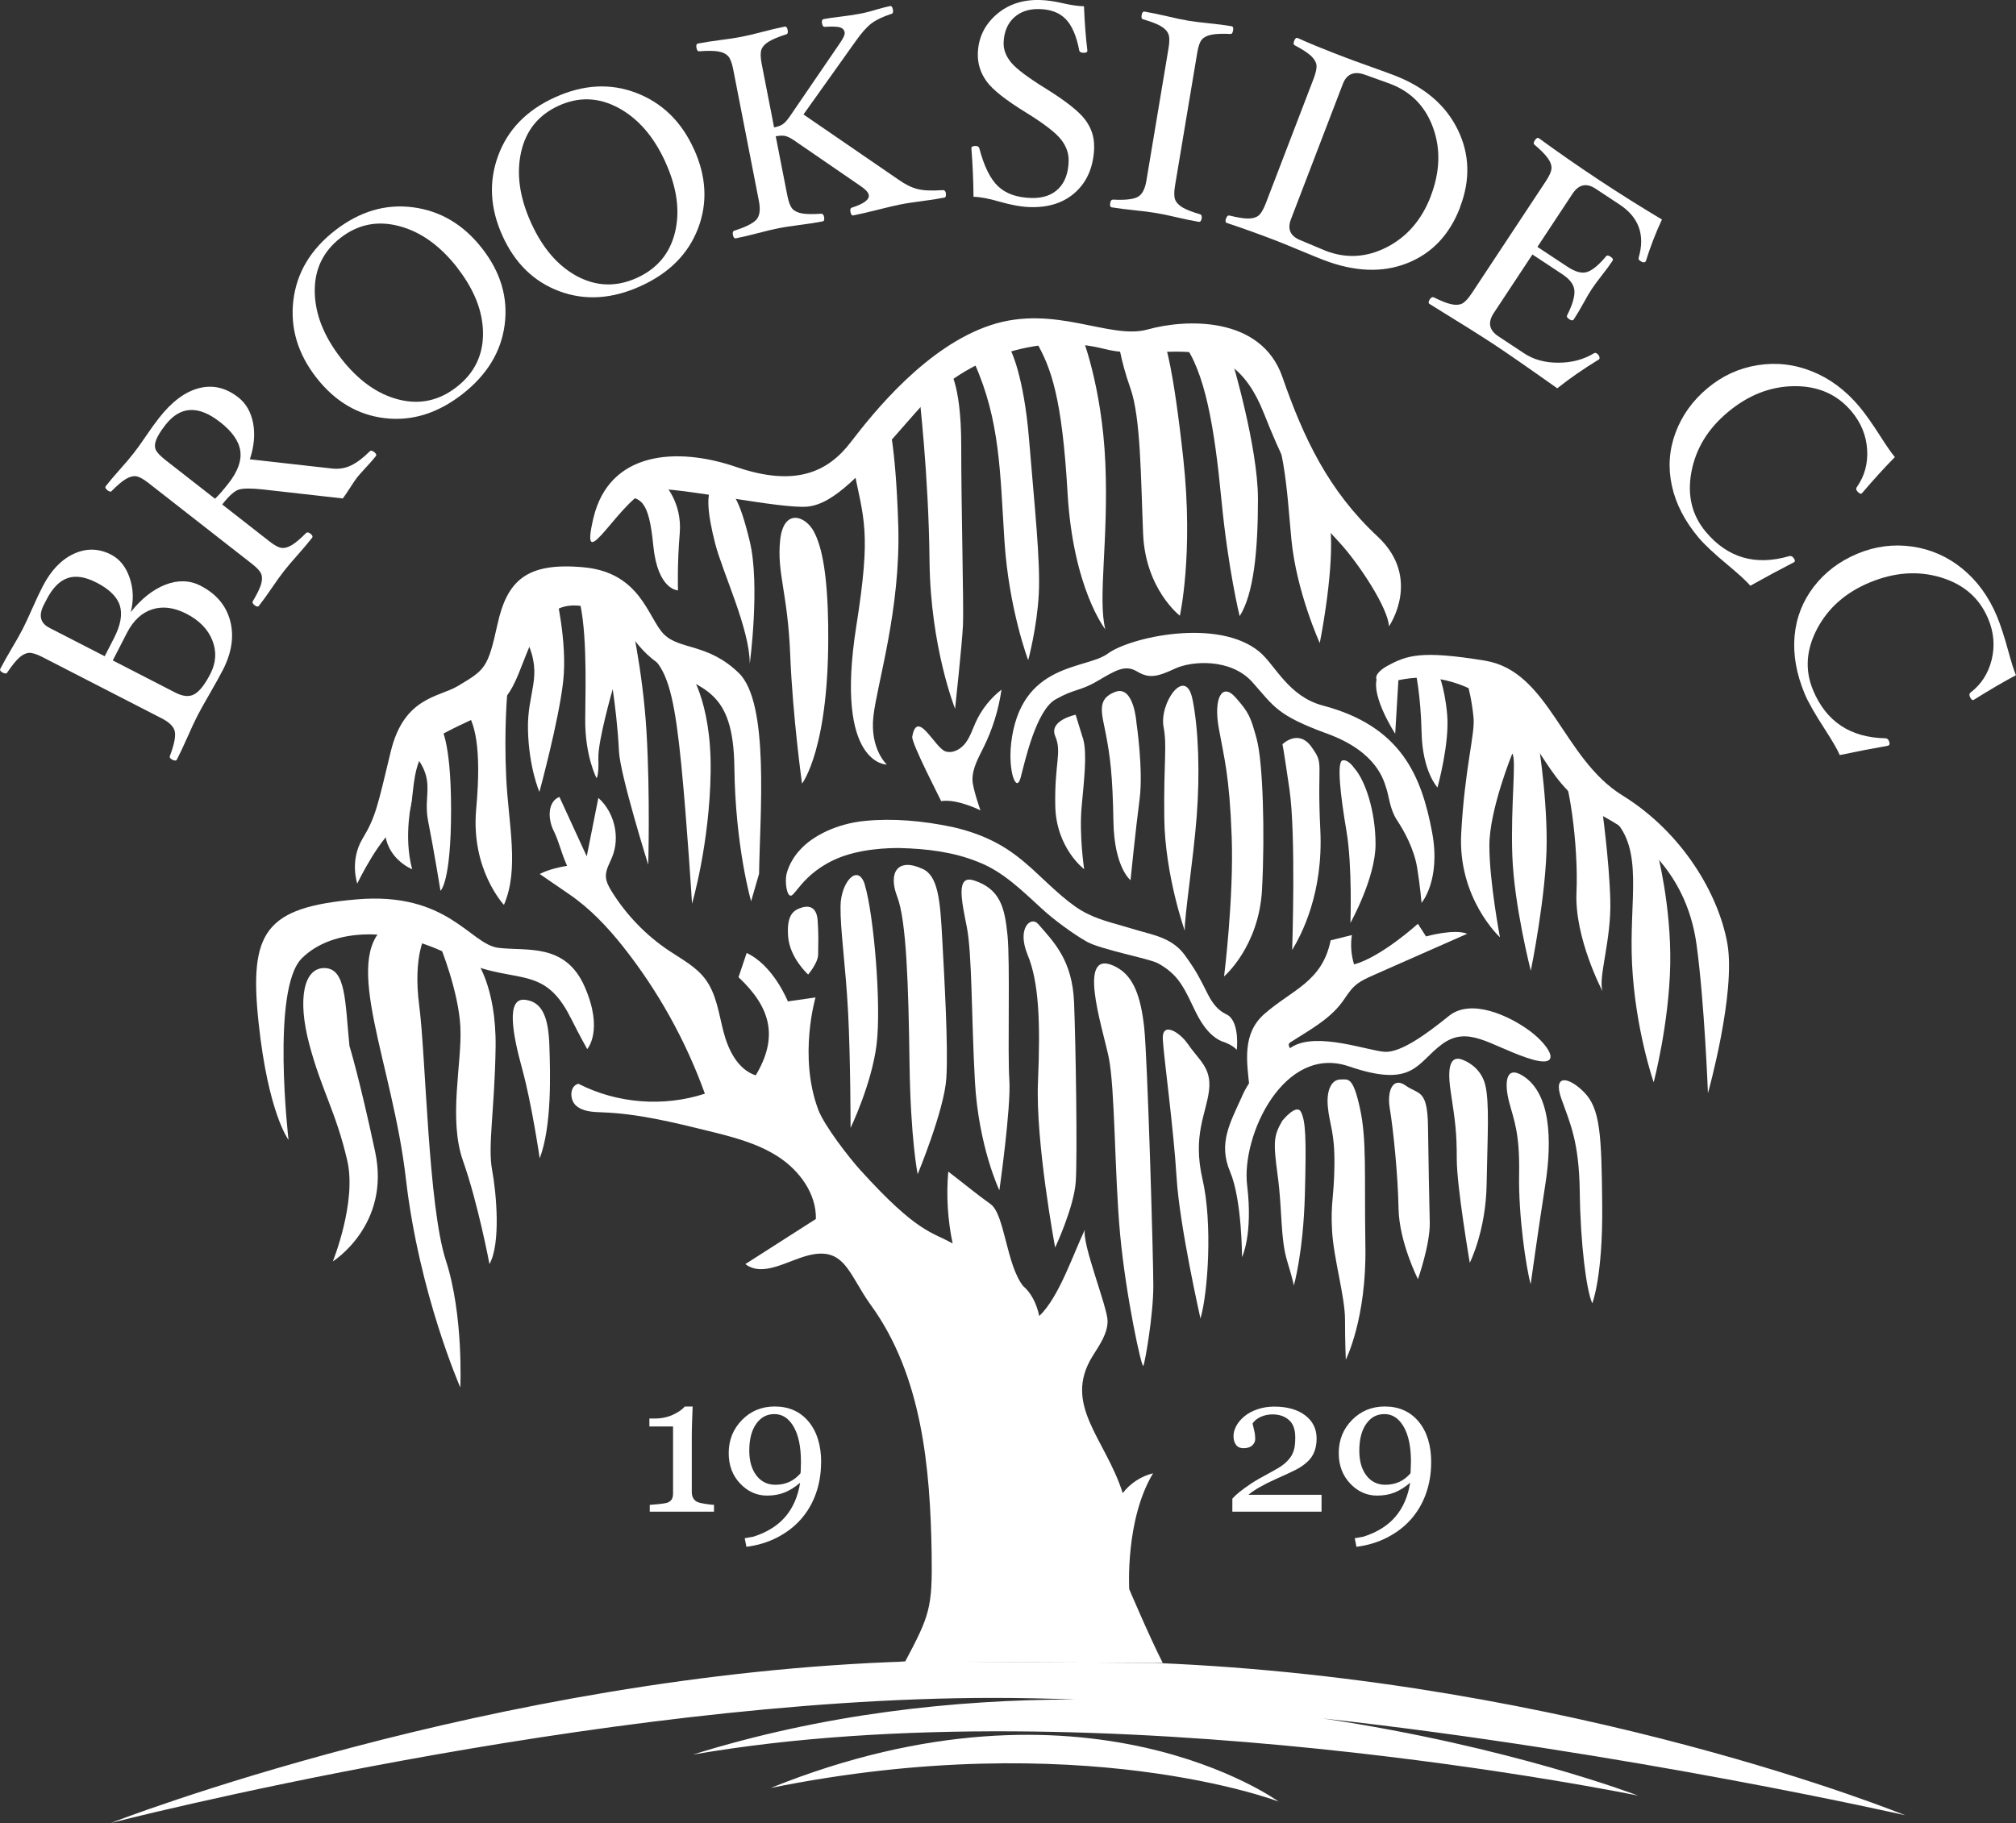 <?xml version="1.0" encoding="UTF-8"?><svg id="b" xmlns="http://www.w3.org/2000/svg" viewBox="0 0 331.4 299.73"><rect x="0" y="0" width="331.4" height="299.73" fill="#333333" stroke="none"/><g id="c"><path d="M210.19,296.2s-32.6-12.53-83.48-2.25c51.8-20.88,83.48,2.25,83.48,2.25" style="fill:#fff;"/><path d="M189.84,273.4c68.94,2.78,123.33,25.04,123.33,25.04,0,0-45.64-10.38-95.71-15.91,30.79,4.6,51.83,12.69,51.83,12.69,0,0-88.66-18.31-155.39-6.75,21.31-6.65,42.85-9.05,62.83-9.06-4.55-.16-9.06-.26-13.47-.26-65.2,0-145.03,20.56-145.03,20.56,0,0,62.65-24.45,131.36-26.56" style="fill:#fff;"/><path d="M177.94,121.14c.05.13.09.26.13.41.65,2.42.13,6.73-.27,11.13-.42,4.65.42,10.22.42,10.22,0,0-4.61-3.44-4.75-10.42-.14-6.98,1.12-8.8,0-11.43-1.12-2.63,3.35-3.54,3.35-3.54l1.12,3.64Z" style="fill:#fff;"/><path d="M210.81,184.22c-1.4,2.46-1.56,3.33-.78,9.05.78,5.72.42,10.28,1.56,14.05,1.14,3.77,1.09,4.06,1.09,4.06,0,0,1.56-5.36,1.82-14.92.26-9.56.11-12.09-.62-13.61-.73-1.52-3.06,1.38-3.06,1.38" style="fill:#fff;"/><path d="M220.33,177.48c-1.27,0-2.32,1.45-2.06,4.42.26,2.97,1.16,4.2,1.09,9.63-.06,5.43-.65,6.16-.39,10.79.26,4.64,2.13,10.86,2.13,14.63s.13,6.59.13,6.59c0,0,3.42-6.73,3.22-18.61-.19-11.88.26-17.45-.9-22.74-1.16-5.29-1.93-4.71-3.22-4.71" style="fill:#fff;"/><path d="M228.45,182.16c-.46-2.72.48-5.21,2.61-3.69,2.13,1.52,3.58.54,3.68,6.63.1,6.08.19,12.27.29,15.86.09,3.58-1.94,9.34-1.94,9.34,0,0-3.09-6.08-3.19-11.62-.1-5.54-.87-13.04-1.45-16.51" style="fill:#fff;"/><path d="M240.73,174.37c-1.76-.87-3.03-.11-2.27,5,.76,5.1,1.01,6.63,1.01,11.19s2.14,17.05,2.14,17.05c0,0,2.65-5.21,2.77-12.93.13-7.71.51-13.47-.25-16.4-.76-2.93-3.4-3.91-3.4-3.91" style="fill:#fff;"/><path d="M250.22,176.8c-2.79-1.68-2.91,1.41-2.15,4.35.76,2.93,1.77,5,1.65,11.84-.13,6.84,1.14,15.42,1.9,18.14,0,0,1.27-9.13,2.41-16.4,1.14-7.28.89-15.1-3.8-17.92" style="fill:#fff;"/><path d="M260.34,179.51c-2.5-2.5-5.1-2.93-3.69,1.09,1.41,4.02,2.93,6.95,3.04,15.42.11,8.47,1.09,16.19,2.06,18.25,0,0,1.74-4.34,1.63-16.08-.11-11.73-.32-15.97-3.04-18.68" style="fill:#fff;"/><path d="M201.97,166.98c-.74-.4-1.12-.6-1.53-.96-.81-.69-1.46-1.67-2-2.78-1.1-2.17-1.67-3.45-3.71-6.26-2.12-2.84-5.21-3.26-8.02-4.11-2.87-.89-5.61-1.47-7.89-2.61-2.77-1.3-5.6-4.11-8.99-7.26-1.71-1.55-3.68-3.18-6-4.4-2.29-1.23-4.77-2.07-7.24-2.63-4.97-1.04-9.77-1.45-14.36-1.01-4.57.43-8.61,2.4-10.74,4.79-1.1,1.13-2.16,3.09-2.28,4.48-.14,1.41.28,3.7,1.12,2.84.49-.46,1.16-1.5,2.33-2.64,1.15-1.14,2.82-2.36,4.76-3.2,3.9-1.72,8.75-1.83,10.59-1.8,4.3.11,8.73.63,12.77,2.28,4.1,1.57,7.27,4.75,10.56,7.76,1.81,1.67,5,4.04,7.31,5.35,2.32,1.3,10.13,2.75,11.63,3.52,1.52.8,2.89,1.93,3.84,3.4.98,1.45,1.65,3.07,2.41,4.59.75,1.52,1.66,2.97,2.87,3.98.61.51,1.24.86,2,1.09,1.42.56,1.91,1.21,1.91,1.21,0,0,.5-4.18-1.34-5.63" style="fill:#fff;"/><path d="M225.77,160.33c-1.13.5-2.29,1.01-3.18,1.87-.81.77-1.37,1.77-2.04,2.66-2.13,2.83-5.38,4.54-8.36,6.46-.89.58.25.73.1,2.76-.17,2.42-6.1,2.53-6.86,4.91-.51-4.49-1.26-9.08,2.44-12.31,4.58-4,9.49-5.26,10.87-12.08,1.16-.29,2.32-.58,3.49-.87-.25,1.61-.12,3.28.36,4.83,4.49-1.23,10.49-6.68,10.49-6.68l1.34,2.08s4.6-1.31,6.77-.44c-5.15,2.27-10.29,4.54-15.43,6.81" style="fill:#fff;"/><path d="M195.28,171.65c1.8,2.69,3.93,3.88,3.46,7.67-.46,3.79-2.73,7.33-1.07,14.54,1.67,7.2.92,18.6-.33,22.92,0,0-3.44-15.17-3.93-23.22-.49-8.05-2.07-19.49-2.26-22.64-.2-3.15,2.87-1.14,4.12.74" style="fill:#fff;"/><path d="M183.59,159.05c2.79,1.51,3.95,4.89,4.5,9.89.54,5,1.5,37.69,1.5,42.47s-1.36,12.6-1.64,13.14c-.27.54-2.86-11.4-3.81-21.51-.95-10.1-.82-24.22-1.91-29.33-1.09-5.11-5.45-18.36,1.36-14.67" style="fill:#fff;"/><path d="M170.63,151.88c2.62,3.02,5.65,5.97,5.93,12.93.28,6.95.56,25.2.28,29.44-.28,4.24-3.39,10.86-3.39,10.86,0,0-3.25-17.38-2.82-27.26.42-9.88.14-16.4-1.7-20.85-1.84-4.46.57-6.41,1.7-5.11" style="fill:#fff;"/><path d="M160.11,144.75c4.37,1.43,5.06,4.56,5.51,9.02.45,4.45,0,19.23.3,23.79.3,4.56-1.64,18.14-1.64,18.14,0,0-3.42-7.17-4.02-17.92-.59-10.75-.45-20.96-1.34-25.42-.89-4.45-1.78-8.58,1.19-7.6" style="fill:#fff;"/><path d="M151.7,142.87c2.52,1.17,2.86,5.21,3.19,11.51.34,6.3,1.01,17.71.67,22.92-.34,5.21-4.71,15.75-4.71,15.75,0,0-1.17-5.65-1.34-18.36-.17-12.71-.51-23.36-2.02-27.26-1.51-3.91,0-6.52,4.2-4.56" style="fill:#fff;"/><path d="M142.16,145.47c1.46,4.79,2.76,19.79,1.93,26.32-.83,6.53-4.27,13.65-4.27,13.65,0,0,0-11.31-.41-19.11-.42-7.8-1.29-13.37-1.24-17.36.05-3.98,2.89-7.12,4-3.51" style="fill:#fff;"/><path d="M134.41,151.33c.17,2.44.1,3.54.08,5.6-.01,1.38-1.64,3.29-1.64,3.29,0,0-3.05-2.72-3.3-6.31-.25-3.59.93-4.29,2.29-4.71,1.36-.41,2.43.12,2.57,2.13" style="fill:#fff;"/><path d="M154.71,131.72c.06,0-4.93-9.56-4.75-10.61.83-4.71,3.75,1.94,5.5,2.44,1.21.35,2.5-.39,3.26-1.4s1.14-2.23,1.66-3.38c.95-2.11,2.43-3.97,4.25-5.39-.47,3.27-1.45,6.46-2.91,9.42-.85,1.74-1.89,3.5-1.86,5.43.02,1.37,1.31,5,1.31,5,0,0-3.81-1.93-6.46-1.52" style="fill:#fff;"/><path d="M166.21,122.33c-.5,4.45.86,8.23,1.58,5.48.72-2.75,2.54-11.01,5.72-12.82,3.19-1.81,3.95-1.3,6.92-3.04,2.97-1.74,4.52-2.73,6.49-1.55,1.98,1.18,3.3.9,6.25-.48,2.72-1.27,9.16-1.74,12.71,2.24,3.55,3.98,3.98,5.43,12.31,8.47,8.33,3.04,9.31,7.87,9.7,8.98.4,1.11.58,3.47,1.74,5.21,1.16,1.74,2.83,4.74,3.33,7.86.51,3.12.72,5.76.72,5.76,0,0,3.21-3.71,1.74-11.59-1.74-9.27-5.07-17.45-17.96-20.85-5.7-1.51-7.82-6.67-10.43-8.84-6.81-5.65-21.29-2.39-24.91.29-3.62,2.68-14.39,1.36-15.92,14.87" style="fill:#fff;"/><path d="M222.65,126.32c1.74,1.95,3.47,6.95,3.47,12.49s-4.13,12.93-4.13,12.93c0,0,.33-9.34-.65-15.1-.98-5.76-1.63-11.41-.65-11.62.98-.22,1.95,1.3,1.95,1.3" style="fill:#fff;"/><path d="M215.59,122.81c2.15,3,.87,2.03,1.45,13.61.52,10.42-3.11,17.27-4.63,19.77,0,0,.65-18.9-.44-26.4-1.09-7.5-1.16-7.42-1.16-7.42,0,0,2.61-2.61,4.78.43" style="fill:#fff;"/><path d="M206.59,121.55c1,3.66,1.37,15.23.87,24.67-.5,9.44-6.24,14.31-6.24,14.31,0,0,1.62-12.89,1.25-23.04-.38-10.15-1.25-12.89-2.12-17.76-.88-4.87.5-7.61,2.75-5.07,2.25,2.54,2.5,3.25,3.5,6.9" style="fill:#fff;"/><path d="M196.04,115.01c.99,4.98,1.22,12.17.68,19.19-.54,7.03-2.06,16.68-1.96,18.83,0,0-3.26-9.17-3.37-18.54-.11-9.37.48-11.83-.11-14.93-.76-4,3.64-10.19,4.75-4.56" style="fill:#fff;"/><path d="M186.82,118.86s1.15,7.73.51,12.56c-.64,4.83-1.49,13.29-1.49,13.29,0,0-2.68-2.06-2.81-9.66-.13-7.6-.54-10.64-1.22-14.23-.68-3.58-1.62-5.87,1.49-7.06,3.11-1.2,3.52,5.1,3.52,5.1" style="fill:#fff;"/><path d="M228.04,109.49c-2.57,1.4-2.67,3.38,1.3,2.46,3.97-.92,9.7-1.3,17.09,4.2,7.39,5.5,7.53,13.04,16.66,17.81,9.12,4.78,14.48,11.88,15.79,21.29,1.3,9.41,1.88,24.48,1.88,24.48,0,0,4.63-16.51,3.19-24.62-1.45-8.11-7.39-18.25-17.24-24.33-9.85-6.08-12.02-20.42-22.59-22.16-10.57-1.74-12.89-.87-16.08.87" style="fill:#fff;"/><path d="M272.41,140.04s2.33,8.83,2.15,18.54c-.18,9.7-2.72,19.36-2.72,19.36,0,0-3.01-8.64-3.55-19.36-.54-10.72,2.02-18.85-3.11-23.98l7.23,5.44Z" style="fill:#fff;"/><path d="M263.3,132.58s1.24,8.77,1.41,15.44c.17,6.66-2.04,12.7-1.27,14.97,0,0-4.63-8.74-4.29-16.27.34-7.53-1.18-19.12-3.04-21.72" style="fill:#fff;"/><path d="M252.66,120.64s1.59,9.12,1.59,17.67-2.61,21.29-2.61,21.29c0,0-2.75-10.72-3.04-18.97-.29-8.26.72-15.79,0-16.73,0,0-3.77,9.2-3.77,15.14s1.74,15.06,1.74,15.06c0,0-6.95-6.37-6.37-17.09.58-10.72,2.28-16.28,2.03-18.97-.47-5.11-1.98-8.68-1.98-8.68l7.34,4.91,5.07,6.37Z" style="fill:#fff;"/><path d="M236.3,110.35s1.16,2.32,1.59,7.1c.43,4.78-1.59,12.02-1.59,12.02,0,0-2.46-2.61-2.61-8.98-.14-6.37-1.02-10.14-1.02-10.14h3.62Z" style="fill:#fff;"/><path d="M229.93,110.93l-.58,9.7s-4.75-7.23-2.58-9.98c2.17-2.75,3.16.27,3.16.27" style="fill:#fff;"/><path d="M228.33,102.97s5.49-7.9-1.88-14.77c-8.09-7.54-12.17-16.22-15.64-26.21-3.51-10.1-15.93-9.56-22.16-7.82-6.23,1.74-15.21-4.2-25.78-.72-10.57,3.48-19.26,14.34-23.03,19.26-3.77,4.92-9.13,7.39-18.83,4.06-9.7-3.33-20.86-2.61-23.46,8.4-2.61,11.01,5.07-4.49,9.7-4.78,4.64-.29,21.15,3.33,25.49,2.9,4.34-.43,8.83-5.21,17.67-15.35,8.84-10.14,21.58-13.04,31.14-10.57,9.56,2.46,20.28-4.49,26.21,10.57,5.53,14.04,9.27,17.81,12.46,21.29,3.18,3.47,7.96,10.72,8.11,13.76" style="fill:#fff;"/><path d="M215.45,76.51s.15.22.4.64c.82,1.44,2.67,5.24,2.93,10.78.33,7.17-1.83,17.79-1.83,17.79,0,0-3.82-8.37-4.66-17-.83-8.63-.93-16.39-5.58-25.15l8.74,12.94Z" style="fill:#fff;"/><path d="M202.54,59.3s4.25,14.19,4.25,22.74-.71,15.64-3.01,19.26c0,0-1.88-7.56-3.01-19.26-1.13-11.7-2.66-21-6.37-25.78l8.14,3.04Z" style="fill:#fff;"/><path d="M191.5,56.62s1.32,3.18,3.02,18.83c1.7,15.64-.57,25.78-.57,25.78,0,0-5.66-4.35-6.04-13.47-.38-9.13-.38-19.12-2.08-23.9-1.7-4.78-2.08-8.26-2.08-8.26l7.74,1.01Z" style="fill:#fff;"/><path d="M177.73,54.92s3.42,8.43,3.97,21.18c.55,12.75-1.28,22.31,0,27.37,0,0-5.3-6.66-6.21-22.45-.91-15.79-2.74-20.57-5.12-24.77l7.36-1.34Z" style="fill:#fff;"/><path d="M166.13,57.56s2.17,4.06,3.04,14.77c.87,10.72,1.88,19.84,1.59,25.35-.29,5.5-1.74,10.86-1.74,10.86,0,0-3.19-8.4-3.91-19.7-.72-11.3-.72-19.7-4.92-29.11l5.94-2.17Z" style="fill:#fff;"/><path d="M155.84,60.46s2.17,2.17,2.17,12.75.43,26.36.29,29.55c-.15,3.19-1.3,13.76-1.3,13.76,0,0-4.06-10.14-4.2-24.33-.14-14.19-1.74-27.66-1.74-27.66l4.78-4.06Z" style="fill:#fff;"/><path d="M145.92,68.79s1.3,3.62,1.74,17.52c.43,13.9-3.51,26.14-4.09,31.5-.58,5.36,2.21,7.89,2.21,7.89,0,0-8.61.14-5.03-22.67,2.5-15.88,1.3-17.38-.62-26.87l5.79-7.39Z" style="fill:#fff;"/><path d="M136.15,103.04c-.12-8.4-.97-13.04-2.36-15.64-1.39-2.61-4.99-3.91-5.55,1.45-.55,5.36,1.25,8.55,1.66,18.83.42,10.28,1.94,21.15,1.94,21.15,0,0,4.58-5.79,4.3-25.78" style="fill:#fff;"/><path d="M123.25,109.12s1.73-12.92,0-20.11c-1.73-7.19-3.09-9.21-5.32-9.21s-1.61,4.72-.37,9.55c1.24,4.83,5.69,14.05,5.69,19.78" style="fill:#fff;"/><path d="M109.13,79.5s3.04,3.06,2.61,8.16c-.43,5.1-.29,9.4-.29,9.4,0,0-3.33,0-4.06-7.36-.72-7.36-1.97-8.19-5.47-7.95,0,0,.26-2.59,7.21-2.25" style="fill:#fff;"/><path d="M124.78,143.67c.14-9.85,1.74-28.1-3.33-33.02s-9.7-3.77-12.31-6.37c-2.61-2.61-3.77-10.14-13.18-11.01-9.41-.87-12.6,2.17-14.19,9.41-1.59,7.24-2.05,7.43-6.51,10.11-3.12,1.87-8.84,1.77-11.02,10.75-2.17,8.98-2.46,10.72-4.64,14.34-2.17,3.62-.87,7.39-.87,7.39,0,0,3.77-7.96,7.24-9.99,3.48-2.03-.29-10.86,7.1-14.77,7.39-3.91,9.56-3.33,12.16-9.7,2.61-6.37,4.18-12.75,11.47-10.96,7.29,1.78,6.2,6.04,12.43,9.81,6.23,3.77,11.44,3.48,11.59,16.51.15,13.03,2.75,22.01,2.75,22.01l1.3-4.49Z" style="fill:#fff;"/><path d="M113.12,110.06s3.86,4.92,3.7,16.8c-.16,11.88-3.06,21.72-3.06,21.72,0,0-.8-13.04-1.77-22.88-.97-9.85-1.99-14.32-4.05-16.87l5.18,1.22Z" style="fill:#fff;"/><path d="M103.49,100.81s2.18,9.17,2.79,19.58c.61,10.41.28,21.78.28,21.78,0,0-4.61-14.72-4.81-18.63-.19-3.91-.67-7.79-1.03-10.23,0,0-2.46,8.5-2.36,11.4s-.3,3.22-.3,3.22c0,0-1.91-3.61-1.86-9.72.06-6.11.37-15.88-1.37-20.96l8.65,3.56Z" style="fill:#fff;"/><path d="M91.28,97.25s2.03,8.24,1.3,14.75c-.72,6.51-3.91,18.2-3.91,18.2,0,0-1.74-3.99-1.88-10.23-.14-6.24,2.49-8.64-.1-14.4-1.66-3.69,4.59-8.32,4.59-8.32" style="fill:#fff;"/><path d="M83.39,114.01s-.55,5.94-.18,13.76c.37,7.82,2.19,15.06-.37,21,0,0-5.48-5.79-4.56-15.79.91-9.99-.18-14.48-2.01-16.51l7.12-2.46Z" style="fill:#fff;"/><path d="M72.27,119.22s1.88,1.88,1.88,13.9-1.74,13.33-1.74,13.33c0,0-1.16-7.1-2.03-11.44-.87-4.34,1.3-6.52-2.17-10.86l4.06-4.92Z" style="fill:#fff;"/><path d="M67.75,131c0,.56-1.49,6.33,0,11.91,0,0-4.28-1.68-4.47-6.33-.19-4.65,4.47-5.58,4.47-5.58" style="fill:#fff;"/><path d="M93.78,167.27c1.59,3.18,2.75,5.21,2.75,5.21,0,0,2.75-3.04-.43-10.28-3.19-7.24-9.56-5.79-14.19-6.37-4.64-.58-8.26-9.27-23.32-7.96-15.06,1.3-17.67,5.36-16.08,20.28,1.59,14.92,4.92,19.26,4.92,19.26,0,0-2.89-24.77,2.17-29.84,5.07-5.07,15.21-5.36,24.91-.29,9.7,5.07,14.63.72,19.26,9.99" style="fill:#fff;"/><path d="M90.31,171.91c.15,4.49.43,13.18-1.59,18.54,0,0-1.3-8.98-2.9-14.78-1.59-5.79-2.61-11.59.43-11.3,3.04.29,3.91,3.18,4.06,7.53" style="fill:#fff;"/><path d="M78.14,157.71s3.47,4.35,3.33,14.48c-.15,10.14-1.31,16.22-.58,20.13.72,3.91,1.45,12.16-.43,15.5,0,0-1.88-9.99-4.34-16.94-2.46-6.95-.15-16.08-.44-22.01-.29-5.94-3.33-13.33-3.33-13.33l5.79,2.17Z" style="fill:#fff;"/><path d="M70.01,153.66s-2.19,3.33-1.09,11.73c1.09,8.4,1.46,32.88,4.38,41.86,2.92,8.98,2.37,20.86,2.37,20.86,0,0-6.76-15.35-8.95-34.33-2.19-18.97-10.59-35.92-3.29-41.57l6.57,1.45Z" style="fill:#fff;"/><path d="M57.45,172.01c-.73-7.29-.55-12.72-4.03-12.85-3.48-.13-4.58,5.04-2.56,12.59,2.01,7.55,4.4,11.13,6.23,19.08,1.57,6.8-2.38,16.56-2.38,16.56,0,0,9.53-5.96,6.96-18.02-2.57-12.06-4.21-17.36-4.21-17.36" style="fill:#fff;"/><path d="M147.57,273.21c.41-.01.82-.03,1.23-.04,4.04-7.6,4.48-8.86,4.35-17.67-.22-14.28-1.61-29.38-10-40.94-3.61-4.98-4.23-9.65-10.2-8.18-3.56.88-7.5,3.66-10.43,1.45,3.87-2.47,7.73-4.94,11.6-7.42.09-4.14-2.67-7.93-6.14-10.2-3.47-2.27-7.58-3.3-11.61-4.29-5.7-1.4-11.45-2.82-17.33-3.04-1.51-.06-3.15-.09-4.3-1.06-1.15-.97-1.13-3.29.34-3.64,6.35,3.25,14.01,3.85,20.79,1.63-3.14-8.72-7.7-16.92-13.45-24.18-2.56-3.23-5.46-6.3-8.87-8.62-2.96-2.02-4.82-3.31-4.82-3.31,0,0,1.37-.84,4.49-1.35-1.06-2.37-1.29-3.92-2.23-5.81-.94-1.89-.99-4.75.97-5.52,1.5,3.26,3,6.51,4.49,9.77.64-3.2,1.28-6.41,1.91-9.61,2.66,2.37,3.61,6.46,2.26,9.75-.42,1.04-1.06,2.05-1.02,3.16.03.88.47,1.68.93,2.43,2.4,3.87,5.63,7.23,9.41,9.76,2.09,1.4,4.41,2.61,5.94,4.61,1.89,2.47,2.27,5.72,3.05,8.73.78,3.01,2.35,6.21,5.3,7.18,3.75-6.28,2.51-11.14-2.83-16.14.45-1.33.89-2.65,1.34-3.98,4.41,2.03,6.77,7.96,6.77,7.96l4.55-.65s-2.84,9.66.44,18.43c.98,2.63,5.07,7.91,6.96,9.99,9.41,10.37,11.65,10.05,15.14,12.03-.82-3.87-1.06-7.87-.72-11.82,3.3,2.53,4.24,3.39,6.96,5.35,2.32,1.67,2.57,9.94,5.35,13.47,1.28,1.07,2.21,2.85,2.65,4.92,3.26-3.09,5.56-10.17,7.51-14.22-.59,2.16,3.71,12.78,3.72,15.02.01,2.13-1.34,3.98-2.46,5.79-4.98,8.01,2.09,13.54,4.95,22.53,1.23-1.61,3.02-2.78,4.99-3.26-4.61,7.64-3.92,19.06-3.92,19.06,0,0,3.34,7.87,5.51,12.12" style="fill:#fff;"/><path d="M117.35,248.53h-10.54v-1.11c.31-.02.8-.06,1.46-.13.66-.07,1.12-.14,1.37-.21.32-.11.57-.28.74-.51.17-.23.26-.59.26-1.06v-10.98h-3.89v-1.31h.86c1.12,0,2.13-.21,3.03-.63.89-.42,1.53-.86,1.92-1.34h1.3c-.03.68-.06,1.47-.09,2.38-.03.91-.05,1.72-.05,2.44v9.27c0,.37.08.69.24.98.16.29.4.5.7.63.27.11.71.22,1.33.31s1.07.15,1.38.15v1.11Z" style="fill:#fff;"/><path d="M134.97,240.47c0,1.81-.29,3.52-.86,5.12-.57,1.6-1.4,3-2.47,4.21-1.05,1.19-2.34,2.17-3.85,2.96-1.52.79-3.21,1.31-5.09,1.55l-.28-1.41,1.41-.25c2.24-.71,3.99-1.8,5.26-3.27,1.26-1.47,2.08-3.34,2.44-5.6-.86.73-1.71,1.26-2.56,1.6-.85.34-1.81.51-2.87.51-1.7,0-3.18-.66-4.43-1.98-1.26-1.32-1.88-2.99-1.88-5,0-2.16.73-3.97,2.18-5.45,1.45-1.48,3.25-2.22,5.39-2.22,2.32,0,4.18.83,5.56,2.48,1.38,1.66,2.07,3.9,2.07,6.73M131.66,240.29c0-2.44-.4-4.35-1.2-5.73-.8-1.38-1.85-2.07-3.15-2.07s-2.24.54-3,1.6c-.76,1.07-1.14,2.54-1.14,4.42,0,1.69.39,3.04,1.17,4.07.78,1.02,1.81,1.53,3.12,1.53.82,0,1.56-.15,2.24-.45.68-.3,1.31-.77,1.89-1.43,0-.04,0-.12.03-.25.01-.12.02-.3.02-.53,0-.15,0-.32.01-.53.01-.21.02-.42.02-.63" style="fill:#fff;"/><path d="M217.23,248.53h-14.65v-2.14c.28-.32.67-.68,1.17-1.09.5-.4,1.09-.83,1.78-1.3.42-.28.91-.59,1.5-.92.58-.33,1.25-.7,1.98-1.09.82-.44,1.46-.82,1.9-1.16.44-.33.85-.74,1.21-1.23.24-.32.43-.73.58-1.21.15-.49.22-1.18.22-2.07,0-1.3-.35-2.26-1.05-2.87-.7-.61-1.6-.91-2.69-.91-.68,0-1.32.13-1.92.4-.6.27-1.06.63-1.36,1.1.08.33.17.73.28,1.19.11.46.16.91.16,1.35,0,.4-.16.75-.49,1.06-.33.31-.82.46-1.46.46-.52,0-.92-.18-1.2-.54-.28-.36-.42-.84-.42-1.45,0-.56.16-1.13.47-1.7.31-.57.76-1.09,1.34-1.57.57-.47,1.28-.85,2.13-1.14.85-.29,1.76-.44,2.74-.44,2.14,0,3.83.48,5.09,1.43,1.26.95,1.89,2.23,1.89,3.82,0,.76-.11,1.45-.34,2.08-.23.63-.59,1.18-1.09,1.66-.55.53-1.2.99-1.94,1.37-.74.38-1.88.91-3.4,1.58-.91.41-1.75.83-2.53,1.27-.78.44-1.42.87-1.92,1.29h12.03v2.78Z" style="fill:#fff;"/><path d="M235.26,240.47c0,1.81-.29,3.52-.86,5.12-.57,1.6-1.4,3-2.47,4.21-1.05,1.19-2.34,2.17-3.86,2.96-1.52.79-3.21,1.31-5.09,1.55l-.28-1.41,1.41-.25c2.24-.71,4-1.8,5.26-3.27,1.26-1.47,2.08-3.34,2.44-5.6-.86.73-1.71,1.26-2.56,1.6-.85.34-1.81.51-2.87.51-1.7,0-3.18-.66-4.43-1.98s-1.88-2.99-1.88-5c0-2.16.73-3.97,2.18-5.45,1.46-1.48,3.25-2.22,5.39-2.22,2.32,0,4.18.83,5.56,2.48,1.38,1.66,2.07,3.9,2.07,6.73M231.94,240.29c0-2.44-.4-4.35-1.2-5.73-.8-1.38-1.85-2.07-3.15-2.07s-2.24.54-3,1.6c-.76,1.07-1.14,2.54-1.14,4.42,0,1.69.38,3.04,1.16,4.07.78,1.02,1.81,1.53,3.12,1.53.81,0,1.56-.15,2.24-.45.68-.3,1.31-.77,1.89-1.43,0-.04,0-.12.02-.25.01-.12.02-.3.02-.53,0-.15,0-.32.02-.53,0-.21.02-.42.02-.63" style="fill:#fff;"/><path d="M61.5,74.31c.34.26.43.49.28.69-.35.45-.96,1.14-1.84,2.09-.63.69-1.05,1.15-1.23,1.4-.28.35-.67.93-1.18,1.73-.51.8-.91,1.38-1.18,1.73l-13.21-1.49c-1.84-.19-3.12-.19-3.84.02-.72.2-1.65,1.02-2.77,2.46l7.78,6.08c.83.65,1.5,1.01,2.01,1.06.51.06,1.07-.11,1.69-.49.62-.38,1.38-1.03,2.28-1.93.18-.19.43-.16.73.07.34.26.43.49.28.69-.63.81-1.42,1.74-2.37,2.81-.91,1.02-1.65,1.89-2.23,2.63-.58.74-1.24,1.66-2,2.78-.79,1.17-1.51,2.15-2.14,2.96-.15.19-.4.16-.73-.11-.3-.24-.39-.46-.26-.67.66-1.1,1.1-1.99,1.32-2.68.21-.69.24-1.27.06-1.74-.17-.48-.68-1.04-1.53-1.7l-17.05-13.32c-.83-.65-1.5-1.01-2-1.08-.5-.07-1.06.08-1.68.45-.62.37-1.39,1.02-2.31,1.95-.15.2-.39.16-.72-.1-.33-.26-.42-.48-.27-.68.63-.81,1.42-1.74,2.36-2.79.9-1.01,1.64-1.88,2.21-2.61.58-.74,1.25-1.67,2.01-2.8.8-1.18,1.52-2.17,2.15-2.98,2.1-2.69,4.29-4.33,6.57-4.92,2.28-.59,4.43-.09,6.47,1.5,1.29,1.01,2.1,2.43,2.45,4.26.34,1.83.16,3.81-.54,5.93l13.43,1.51c1.17.14,2.24-.03,3.21-.5.97-.47,2.01-1.25,3.09-2.34.15-.15.38-.11.69.13M36.13,69.36c-3.54-2.76-6.5-2.6-8.91.47-.79,1.01-1.31,1.85-1.55,2.5-.25.65-.26,1.2-.05,1.65.21.45.77,1.02,1.65,1.71l8.08,6.31c.65-.62,1.38-1.47,2.21-2.53,1.52-1.94,2.17-3.72,1.94-5.33-.22-1.61-1.34-3.21-3.37-4.79" style="fill:#fff;"/><path d="M32.98,96.31c2.57,1.32,4.19,3.24,4.86,5.77.66,2.52.26,5.21-1.2,8.06-.48.93-1.2,2.23-2.16,3.9-.92,1.58-1.6,2.8-2.03,3.65-.44.85-.98,2.01-1.63,3.49-.68,1.53-1.26,2.76-1.74,3.69-.12.22-.37.23-.76.03-.35-.18-.48-.38-.39-.62.67-1.78.95-3.09.82-3.91-.12-.83-.83-1.57-2.12-2.24l-19.65-10.1c-.97-.5-1.72-.73-2.24-.69-.52.04-1.06.31-1.6.8-.54.49-1.19,1.3-1.94,2.41-.11.22-.36.23-.75.04-.38-.2-.51-.41-.4-.63.48-.93,1.11-2.05,1.88-3.36.75-1.25,1.34-2.3,1.78-3.15.43-.85.97-1.98,1.59-3.4.66-1.5,1.24-2.72,1.72-3.65,1.34-2.6,3.03-4.38,5.09-5.34,2.06-.96,4.11-.92,6.14.12,1.42.73,2.44,2,3.06,3.82.62,1.81.68,3.69.18,5.63,1.76-2.21,3.66-3.71,5.72-4.51,2.06-.79,3.99-.73,5.79.19M15.85,95.78c-1.84-.95-3.43-1.19-4.75-.73-1.33.46-2.48,1.64-3.46,3.55l-.43.83c-.9,1.75-.6,3.01.91,3.79l9.09,4.67,1.54-3c1.08-2.11,1.4-3.89.95-5.33-.45-1.44-1.74-2.7-3.85-3.79M30.63,100.9c-2.01-1.03-3.87-1.27-5.6-.72-1.73.55-3.11,1.84-4.15,3.85l-2.34,4.55,10.28,5.29c1.27.65,2.32.74,3.16.25.84-.48,1.71-1.6,2.61-3.35.93-1.82,1.04-3.65.32-5.48-.72-1.83-2.15-3.3-4.28-4.39" style="fill:#fff;"/><path d="M79.26,40.85c3.05,3.91,4.28,8.09,3.7,12.54-.58,4.44-2.9,8.25-6.95,11.41-4.06,3.16-8.31,4.48-12.76,3.95-4.44-.53-8.19-2.75-11.24-6.66-3.06-3.92-4.32-8.15-3.79-12.68.54-4.53,2.81-8.36,6.83-11.5,4.03-3.14,8.31-4.42,12.83-3.83,4.52.59,8.32,2.84,11.37,6.76M75.19,44.03c-2.84-3.64-6.03-5.93-9.59-6.86-3.55-.94-6.76-.29-9.63,1.94-2.87,2.24-4.28,5.19-4.23,8.86.05,3.67,1.5,7.32,4.33,10.96,2.82,3.61,5.97,5.87,9.44,6.75,3.48.89,6.67.2,9.56-2.06,2.89-2.25,4.33-5.17,4.33-8.77s-1.41-7.21-4.23-10.82" style="fill:#fff;"/><path d="M114.07,24.5c2.05,4.51,2.28,8.86.68,13.05-1.6,4.19-4.74,7.35-9.42,9.48-4.68,2.13-9.13,2.42-13.33.87-4.2-1.55-7.33-4.58-9.38-9.09-2.06-4.53-2.31-8.93-.73-13.21,1.57-4.28,4.68-7.48,9.32-9.59,4.66-2.12,9.11-2.37,13.37-.74,4.26,1.63,7.43,4.7,9.48,9.23M109.38,26.64c-1.91-4.2-4.49-7.17-7.73-8.91-3.24-1.74-6.51-1.86-9.81-.35-3.32,1.51-5.38,4.06-6.18,7.63-.8,3.58-.25,7.47,1.66,11.67,1.9,4.17,4.44,7.09,7.61,8.77,3.18,1.67,6.44,1.75,9.78.23,3.33-1.52,5.42-4.02,6.26-7.52.84-3.5.31-7.33-1.59-11.51" style="fill:#fff;"/><path d="M155.47,31.77c.08.43,0,.67-.24.72-1.03.2-2.27.4-3.71.58-1.38.18-2.54.35-3.48.54-.91.18-2.15.47-3.72.87-1.66.42-3,.73-4.03.93-.25.05-.41-.14-.49-.57-.07-.38,0-.61.2-.69,2.02-.65,2.96-1.35,2.81-2.1-.08-.43-.53-.92-1.34-1.46l-10.95-7.52c-.59-.4-1.08-.63-1.47-.72-.39-.08-.9-.06-1.53.06l1.91,9.76c.21,1.06.49,1.78.84,2.17.35.38.9.64,1.63.76.73.12,1.75.13,3.06.04.27-.02.44.16.51.54.08.43,0,.67-.25.72-1.03.2-2.26.4-3.71.58-1.39.18-2.55.35-3.49.54-.92.18-2.06.45-3.39.8-1.41.37-2.63.66-3.66.86-.25.05-.41-.14-.49-.57-.08-.38,0-.61.25-.69,1.82-.58,3.01-1.17,3.58-1.78.57-.61.72-1.62.45-3.05l-4.23-21.68c-.21-1.08-.49-1.8-.84-2.19-.36-.38-.89-.64-1.62-.76-.72-.12-1.76-.13-3.09-.03-.25.05-.41-.14-.49-.56-.09-.42,0-.66.24-.71,1.03-.2,2.27-.39,3.71-.58,1.37-.17,2.52-.35,3.45-.53.94-.18,2.09-.45,3.44-.81,1.41-.37,2.63-.66,3.66-.86.25-.05.41.14.49.56.08.42,0,.66-.25.71-1.27.41-2.22.8-2.85,1.19-.63.38-1.03.82-1.21,1.31-.18.49-.17,1.27.04,2.35l2.04,10.45c.6-.12,1.07-.29,1.4-.51.34-.23.72-.63,1.13-1.22l8.16-11.94c.68-.95.98-1.6.91-1.96-.08-.42-.34-.69-.77-.82-.43-.13-1.25-.16-2.46-.09-.25.05-.41-.14-.49-.56-.08-.42.02-.66.29-.71.72-.14,1.68-.28,2.88-.42,1.28-.15,2.33-.31,3.16-.48.83-.16,1.74-.39,2.73-.7.83-.24,1.54-.42,2.14-.54.22-.04.36.15.45.57.08.42,0,.66-.24.71-1.44.47-2.54,1-3.3,1.58-.76.58-1.62,1.55-2.58,2.91l-8.58,12.05,15.65,10.74c1.09.77,2.12,1.28,3.09,1.52.97.25,2.35.31,4.15.18.28-.02.46.15.54.54" style="fill:#fff;"/><path d="M179.87,24.15c-.08,3.11-1.07,5.56-2.97,7.35-1.9,1.79-4.42,2.64-7.56,2.55-1.4-.04-3.05-.33-4.98-.88-1.76-.52-3.2-.79-4.33-.82-.02-2.66-.14-5.32-.35-7.99,0-.25.25-.37.71-.36.33,0,.53.14.6.39.77,2.93,1.79,5.01,3.07,6.23,1.28,1.22,3.11,1.87,5.49,1.93,1.89.05,3.37-.46,4.44-1.52s1.63-2.58,1.68-4.55c.03-1.27-.39-2.46-1.27-3.57-.88-1.11-2.77-2.57-5.68-4.37-3.34-2.05-5.52-3.76-6.53-5.15-1.01-1.39-1.49-2.91-1.45-4.57.07-2.55,1.07-4.68,3-6.38,1.93-1.71,4.35-2.52,7.24-2.44,1.1.03,2.35.21,3.77.54,1.32.3,2.47.47,3.44.49.11,2.76.3,5.19.56,7.29,0,.25-.21.37-.62.36-.44-.01-.68-.14-.72-.4-.45-2.36-1.19-4.07-2.21-5.13-1.02-1.06-2.46-1.61-4.31-1.66-1.76-.05-3.17.43-4.24,1.43-1.06,1-1.62,2.38-1.67,4.13-.03,1.11.38,2.18,1.22,3.21.85,1.03,2.69,2.43,5.55,4.2,3.38,2.09,5.59,3.83,6.62,5.2,1.03,1.37,1.52,2.86,1.48,4.47" style="fill:#fff;"/><path d="M197.54,35.89c-.07.43-.23.63-.48.58-1.03-.17-2.25-.42-3.65-.75-1.34-.32-2.48-.56-3.43-.71-.94-.16-2.1-.3-3.47-.44-1.45-.15-2.7-.31-3.75-.48-.25-.04-.33-.28-.26-.71.06-.38.22-.57.48-.56,1.9.1,3.23-.04,3.98-.41.75-.37,1.25-1.26,1.49-2.7l3.64-21.79c.18-1.08.17-1.86-.03-2.35-.2-.48-.61-.91-1.25-1.28-.64-.37-1.6-.74-2.88-1.11-.25-.04-.34-.27-.26-.7.07-.42.23-.62.48-.57,1.05.18,2.28.43,3.7.76,1.34.32,2.48.56,3.42.72.94.16,2.1.3,3.47.44,1.43.14,2.67.31,3.7.48.25.04.34.27.26.7-.07.43-.23.62-.47.57-1.32-.06-2.34-.02-3.07.12-.72.14-1.25.41-1.58.79-.34.39-.6,1.13-.78,2.23l-3.64,21.79c-.18,1.06-.17,1.84.02,2.32s.6.91,1.22,1.28c.63.37,1.58.74,2.85,1.11.26.07.35.31.29.69" style="fill:#fff;"/><path d="M240.01,34.11c-1.73,4.5-4.62,7.55-8.69,9.16-4.06,1.61-8.66,1.43-13.79-.54-.64-.25-1.93-.77-3.87-1.58-1.99-.83-3.32-1.37-4-1.63-2.72-1.04-5.38-2-8-2.87-.23-.09-.27-.34-.11-.75.14-.37.33-.52.58-.46,1.27.32,2.27.48,3,.49.74,0,1.31-.15,1.72-.46.41-.31.81-.98,1.21-2l7.88-20.54c.38-1.01.54-1.77.46-2.28-.08-.51-.4-1.01-.94-1.51-.55-.49-1.41-1.05-2.6-1.68-.23-.09-.27-.34-.12-.74.15-.4.35-.56.58-.47,1.66.77,4.28,1.84,7.86,3.21.67.26,2.03.75,4.06,1.48,1.97.71,3.28,1.18,3.92,1.43,5,1.92,8.48,4.89,10.46,8.92,1.98,4.03,2.11,8.3.38,12.79M235.19,32.26c1.52-3.98,1.66-7.72.4-11.23-1.26-3.51-3.6-5.92-7.01-7.23l-.13-.05-4.15-1.49c-1.75-.6-2.93-.08-3.56,1.55l-8.52,22.22c-.64,1.67-.1,2.83,1.62,3.49l4.07,1.71c3.4,1.31,6.76,1.11,10.08-.6,3.32-1.71,5.72-4.5,7.21-8.37" style="fill:#fff;"/><path d="M262.84,59.09c-2.55,1.56-4.83,3.14-6.85,4.75-4.81-3.41-8.27-5.8-10.35-7.18-2.06-1.36-5.61-3.59-10.65-6.69-.21-.14-.19-.39.05-.76.22-.32.44-.43.66-.32,1.17.58,2.11.96,2.83,1.12.72.16,1.31.14,1.78-.08.47-.22,1-.78,1.61-1.69l12.18-18.43c.6-.9.91-1.61.94-2.12.03-.52-.17-1.07-.6-1.68-.43-.6-1.15-1.33-2.17-2.2-.21-.14-.2-.39.04-.75.23-.36.46-.47.67-.33,3.19,2.33,6.5,4.63,9.95,6.91,3.47,2.29,6.89,4.44,10.27,6.45-1.04,2.22-1.92,4.51-2.65,6.86-.17.26-.49.24-.94-.06-.22-.15-.3-.33-.23-.55,1.07-3.72.02-6.62-3.13-8.7l-3.95-2.61c-1.51-1-2.79-.72-3.82.85l-5.75,8.71,4.93,3.26c1.31.87,2.4,1.15,3.26.86.86-.29,1.89-1.14,3.08-2.55.14-.21.39-.2.75.04.36.24.47.46.33.67-.43.65-1.01,1.45-1.75,2.39-.71.9-1.26,1.65-1.66,2.25-.4.61-.88,1.42-1.43,2.43-.59,1.07-1.11,1.93-1.54,2.58-.14.21-.38.2-.74-.04-.36-.24-.47-.46-.33-.67.86-1.72,1.25-3.06,1.18-4.03-.07-.97-.73-1.86-1.97-2.68l-4.93-3.26-6.36,9.63c-1.01,1.54-.77,2.81.74,3.81l4.27,2.82c1.55,1.03,3.43,1.54,5.62,1.53,2.19,0,4.15-.52,5.87-1.56.13-.08.28-.07.45.05.18.12.31.28.39.47.08.19.07.36-.02.5" style="fill:#fff;"/><path d="M294.9,92.44c-2.28,1.17-4.67,2.46-7.17,3.86-.57-.68-1.77-1.79-3.6-3.32-2.35-1.95-3.98-3.48-4.9-4.58-2.29-2.73-3.76-5.58-4.4-8.55-.65-2.97-.45-5.87.6-8.7,1.05-2.83,2.8-5.28,5.26-7.33,2.42-2.03,5.17-3.29,8.23-3.78,3.06-.49,6.06-.15,8.98,1.03,2.93,1.18,5.51,3.11,7.75,5.78.94,1.13,2.09,2.74,3.43,4.84,1.04,1.63,1.84,2.79,2.41,3.46-1.55,1.56-3.36,3.54-5.42,5.95-.19.16-.45.05-.77-.34-.2-.24-.22-.46-.07-.67,1.27-1.8,1.84-3.85,1.7-6.16-.14-2.31-.99-4.4-2.54-6.26-2.35-2.82-5.5-4.21-9.42-4.18-3.93.03-7.58,1.46-10.95,4.28-3.28,2.74-5.27,6.02-5.98,9.84-.71,3.81.08,7.09,2.36,9.82,3.58,4.28,8.15,5.62,13.7,4.01.26-.08.49,0,.7.25.28.34.32.58.13.74" style="fill:#fff;"/><path d="M310.43,122.59c-2.53.44-5.19.96-8,1.55-.34-.82-1.16-2.24-2.45-4.24-1.66-2.56-2.77-4.51-3.32-5.84-1.37-3.29-1.92-6.45-1.66-9.47.27-3.03,1.32-5.73,3.16-8.13,1.84-2.39,4.24-4.21,7.2-5.44,2.92-1.21,5.91-1.6,8.98-1.16,3.07.44,5.83,1.66,8.27,3.66,2.44,2,4.33,4.61,5.67,7.83.56,1.36,1.18,3.24,1.84,5.64.51,1.87.93,3.21,1.27,4.02-1.94,1.03-4.26,2.38-6.95,4.06-.23.1-.44-.09-.63-.55-.12-.29-.08-.51.13-.67,1.75-1.34,2.9-3.13,3.46-5.38.55-2.25.37-4.49-.57-6.73-1.41-3.39-4-5.66-7.76-6.8-3.76-1.14-7.67-.86-11.73.83-3.94,1.64-6.82,4.18-8.63,7.61-1.81,3.43-2.04,6.79-.67,10.09,2.15,5.15,6.11,7.79,11.88,7.91.27,0,.47.15.59.44.17.4.14.66-.09.75" style="fill:#fff;"/><path d="M204.16,180.24c1.97-4.36,4.78-6.05,8.29-8.16,4.1-2.46,12.52.7,15.19.85,2.67.14,6.89-2.95,10.55-5.91,3.66-2.95,9.98,0,13.36,2.53,3.37,2.53,5.63,6.47-.56,4.36-6.19-2.11-9.7-5.34-13.92-2.25-4.22,3.09-4.64,7.31-15.33,3.66-10.69-3.66-17.72,11.39-16.73,19.55.98,8.15-.84,11.81-.84,11.81,0,0,0-9.42-1.97-14.06-1.97-4.64,0-8.01,1.97-12.37" style="fill:#fff;"/></g></svg>
